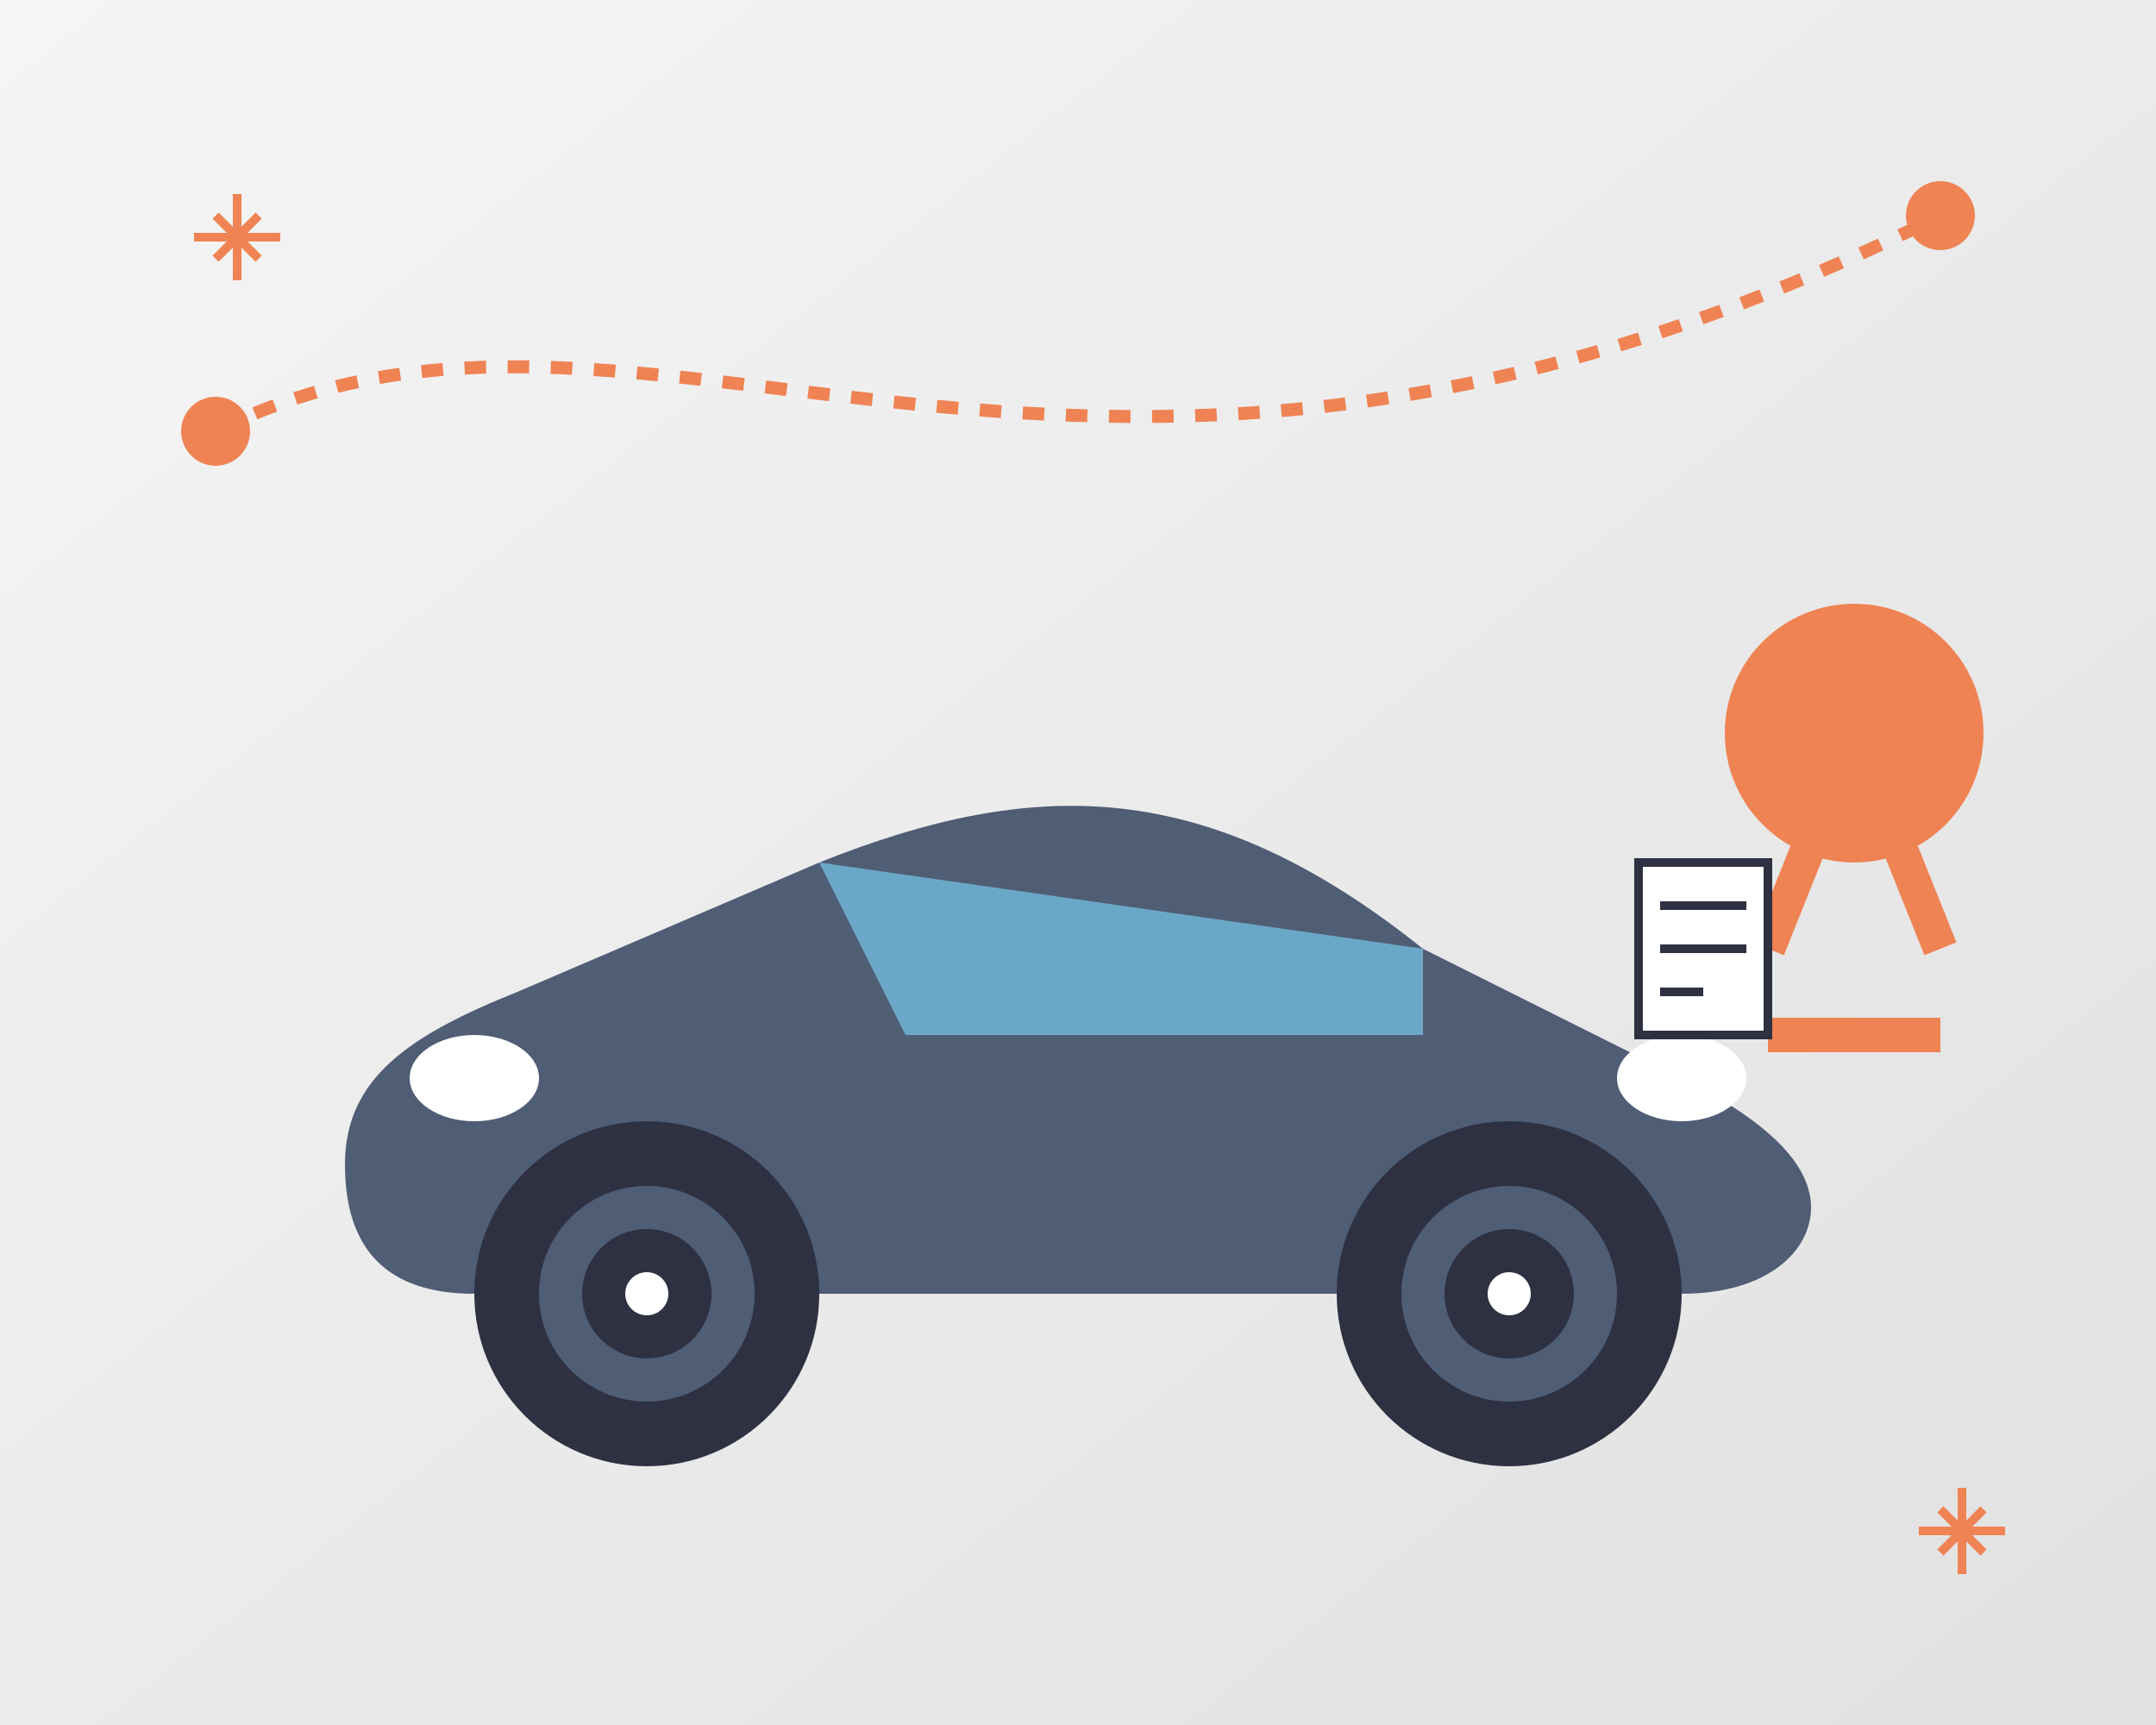 <?xml version="1.0" encoding="UTF-8"?>
<svg width="500" height="400" viewBox="0 0 500 400" xmlns="http://www.w3.org/2000/svg">
  <rect x="0" y="0" width="500" height="400" fill="#808080" stroke="none"/>
  <defs>
    <linearGradient id="bgGradient" x1="0%" y1="0%" x2="100%" y2="100%">
      <stop offset="0%" stop-color="#f5f5f5" />
      <stop offset="100%" stop-color="#e1e1e1" />
    </linearGradient>
  </defs>
  <rect width="500" height="400" fill="url(#bgGradient)" />
  
  <!-- Car silhouette -->
  <path d="M80,270 C80,250 95,240 120,230 L190,200 C240,180 280,180 330,220 L390,250 C410,260 420,270 420,280 C420,290 410,300 390,300 L110,300 C90,300 80,290 80,270 Z" fill="#4F5D75" />
  
  <!-- Windows -->
  <path d="M190,200 L210,240 L330,240 L330,220 Z" fill="#72badc" opacity="0.8" />
  
  <!-- Wheels -->
  <circle cx="150" cy="300" r="40" fill="#2D3142" />
  <circle cx="150" cy="300" r="25" fill="#4F5D75" />
  <circle cx="150" cy="300" r="15" fill="#2D3142" />
  <circle cx="150" cy="300" r="5" fill="#FFFFFF" />
  
  <circle cx="350" cy="300" r="40" fill="#2D3142" />
  <circle cx="350" cy="300" r="25" fill="#4F5D75" />
  <circle cx="350" cy="300" r="15" fill="#2D3142" />
  <circle cx="350" cy="300" r="5" fill="#FFFFFF" />
  
  <!-- Headlights -->
  <ellipse cx="110" cy="250" rx="15" ry="10" fill="#FFFFFF" />
  <ellipse cx="390" cy="250" rx="15" ry="10" fill="#FFFFFF" />
  
  <!-- Person with clipboard -->
  <circle cx="430" cy="170" r="30" fill="#EF8354" />
  <path d="M410,220 L430,170 L450,220" stroke="#EF8354" stroke-width="8" fill="none" />
  <path d="M410,240 L450,240" stroke="#EF8354" stroke-width="8" fill="none" />
  <rect x="380" y="200" width="30" height="40" fill="#FFFFFF" stroke="#2D3142" stroke-width="2" />
  <path d="M385,210 L405,210 M385,220 L405,220 M385,230 L395,230" stroke="#2D3142" stroke-width="2" />
  
  <!-- Decorative elements -->
  <path d="M50,100 C150,50 250,150 450,50" stroke="#EF8354" stroke-width="3" fill="none" stroke-dasharray="5,5" />
  <circle cx="50" cy="100" r="8" fill="#EF8354" />
  <circle cx="450" cy="50" r="8" fill="#EF8354" />
  
  <!-- Stars/sparkles -->
  <path d="M50,50 L60,60 M50,60 L60,50 M45,55 L65,55 M55,45 L55,65" stroke="#EF8354" stroke-width="2" />
  <path d="M450,350 L460,360 M450,360 L460,350 M445,355 L465,355 M455,345 L455,365" stroke="#EF8354" stroke-width="2" />
</svg>